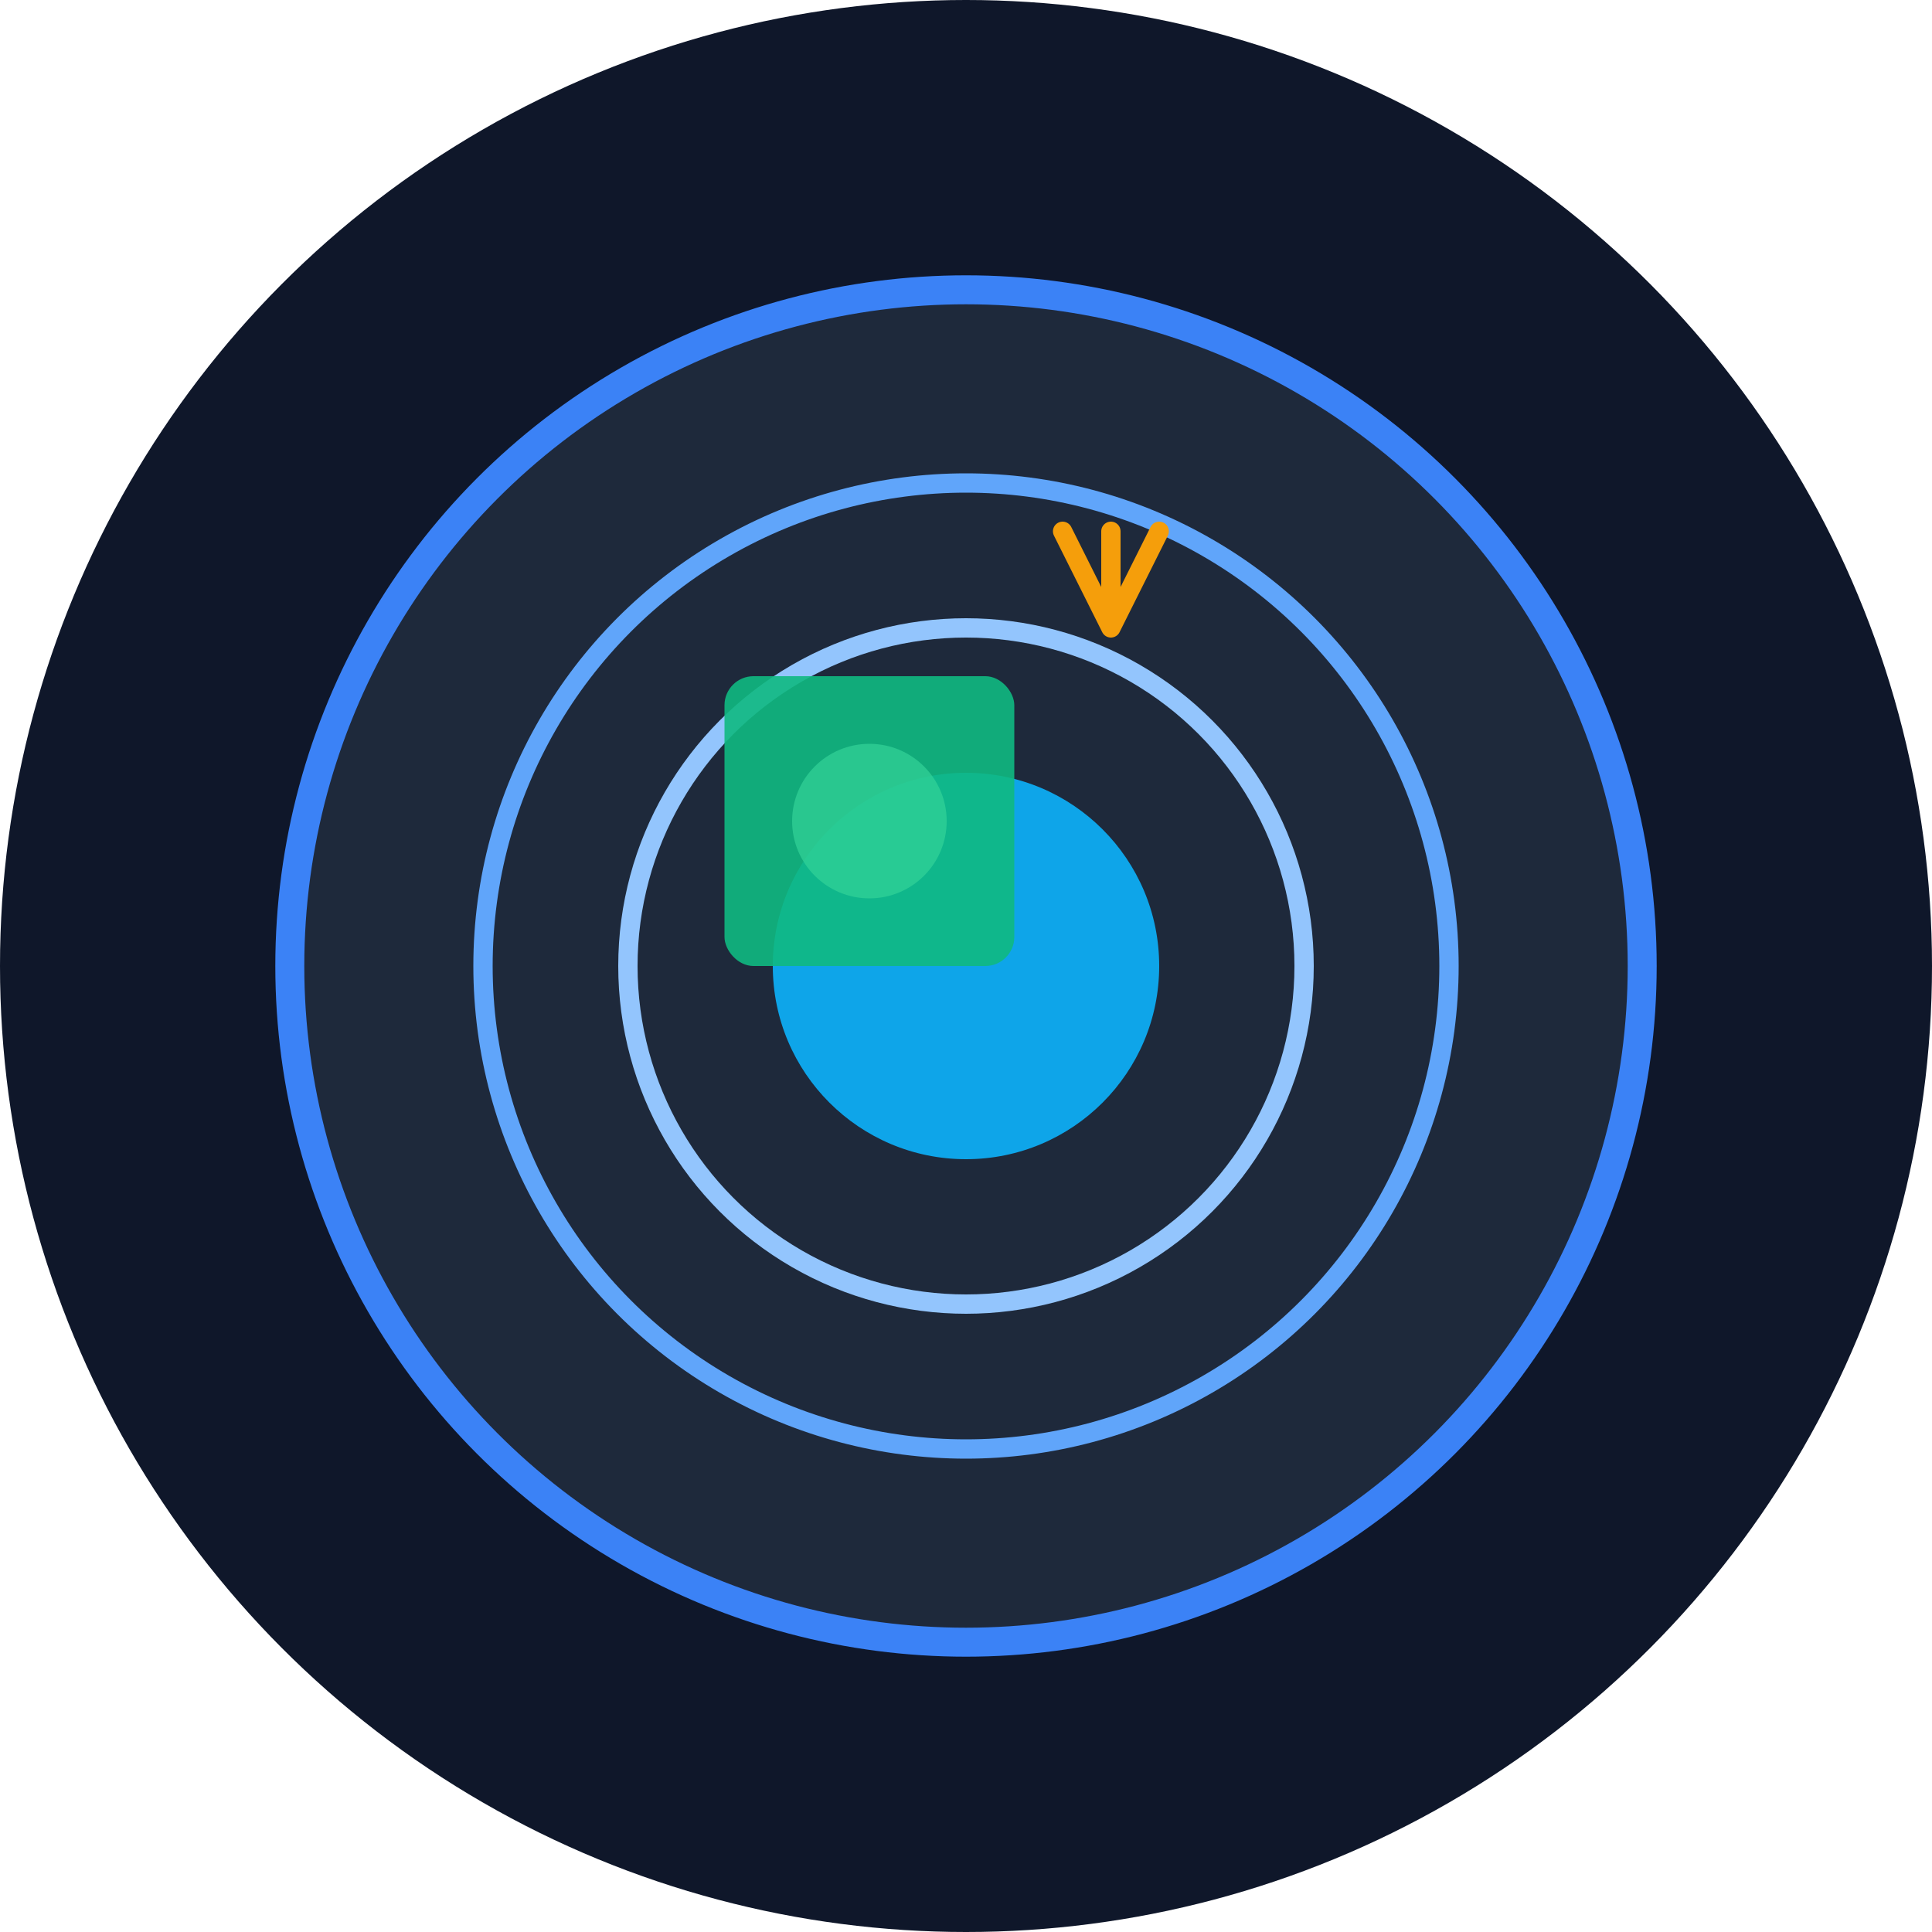 <svg viewBox="0 0 200 200" xmlns="http://www.w3.org/2000/svg">
  <!-- Background circle -->
  <circle cx="100" cy="100" r="100" fill="#0F172A"/>
  
  <!-- Camera lens circle -->
  <circle cx="100" cy="100" r="70" fill="#1E293B"/>
  
  <!-- Outer ring -->
  <circle cx="100" cy="100" r="70" fill="none" stroke="#3B82F6" stroke-width="3"/>
  
  <!-- Camera lens elements -->
  <circle cx="100" cy="100" r="50" fill="none" stroke="#60A5FA" stroke-width="2"/>
  <circle cx="100" cy="100" r="35" fill="none" stroke="#93C5FD" stroke-width="2"/>
  
  <!-- Center aperture -->
  <circle cx="100" cy="100" r="20" fill="#0EA5E9"/>
  
  <!-- Window/screen reflection -->
  <rect x="75" y="70" width="30" height="30" fill="#10B981" rx="3" opacity="0.9"/>
  
  <!-- Highlight -->
  <ellipse cx="90" cy="85" rx="8" ry="8" fill="#34D399" opacity="0.7"/>
  
  <!-- "W" indicator for Windows -->
  <path d="M 110 55 L 115 65 L 120 55 M 115 55 L 115 65" stroke="#F59E0B" stroke-width="2" stroke-linecap="round" stroke-linejoin="round" fill="none"/>
</svg>
